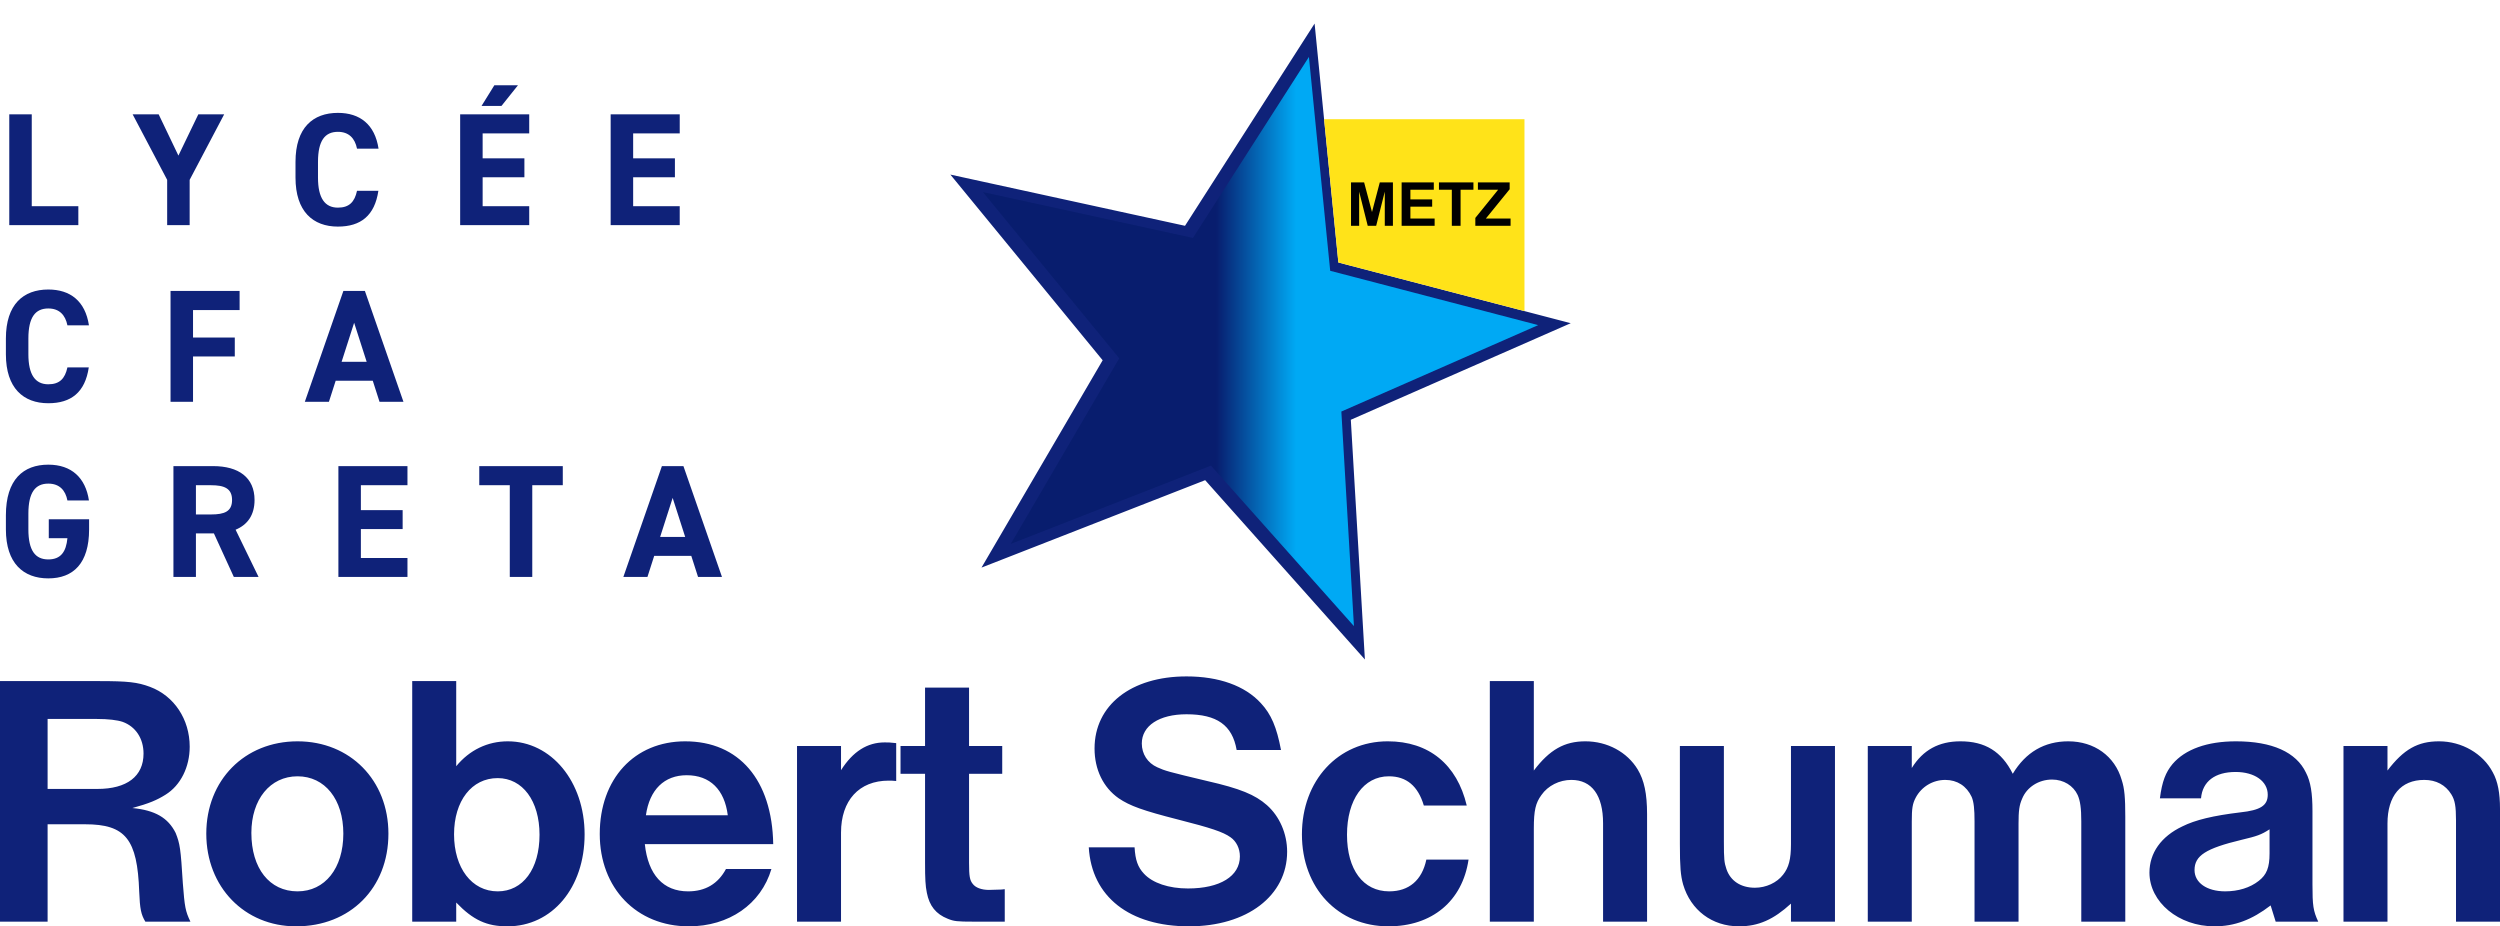 <svg xmlns="http://www.w3.org/2000/svg" width="664.612" height="246.262" viewBox="0 0 664.612 246.262" enable-background="new 0 0 664.612 246.262"><filter id="a"><feGaussianBlur stdDeviation="7"/></filter><path d="M260.924 150.894l59.463-23.244 42.462 47.672-3.742-63.731 58.466-25.67-12.299-3.216-49.477-12.919-3.798-38.1-2.52-25.424-34.452 53.764-62.377-13.615 40.488 49.364-32.214 55.119zM20.825 54.815H8.442V30.39H2.464v29.464h18.361v-5.039zm23.615 5.039h5.978V47.812l9.18-17.422h-6.874l-5.295 10.975-5.252-10.975h-6.918l9.18 17.422v12.042zm45.392.384c6.064 0 9.779-2.903 10.761-9.522h-5.68c-.64 2.989-2.092 4.484-5.08 4.484-3.46 0-5.295-2.52-5.295-7.985V43.03c0-5.637 1.836-7.985 5.294-7.985 2.904 0 4.527 1.708 5.082 4.483h5.722c-.982-6.447-4.954-9.522-10.804-9.522-6.618 0-11.273 3.929-11.273 13.024v4.185c0 9.01 4.655 13.023 11.273 13.023zm50.858-5.423h-12.383V47.13h11.102V42.09h-11.102v-6.618h12.383V30.39H122.33v29.464h18.361v-5.039zm-2.989-32.153h-6.277l-3.416 5.508h5.295l4.398-5.508zm43 32.153H168.32V47.13h11.102V42.09h-11.102v-6.618h12.383V30.39H162.34v29.464h18.36v-5.039zm-167.86 52.383c6.063 0 9.778-2.903 10.76-9.522h-5.68c-.64 2.99-2.092 4.484-5.08 4.484-3.46 0-5.296-2.52-5.296-7.985V89.99c0-5.637 1.837-7.985 5.295-7.985 2.904 0 4.527 1.708 5.082 4.483h5.722c-.983-6.447-4.954-9.522-10.804-9.522-6.618 0-11.273 3.929-11.273 13.024v4.185c0 9.01 4.655 13.023 11.273 13.023zm50.857-24.766V77.35H45.337v29.464h5.978V94.772h11.102v-5.038H51.315v-7.302h12.383zm27.586-5.082l-10.248 29.464h6.405l1.794-5.594h9.863l1.794 5.594h6.362L97.006 77.35h-5.722zm-.47 18.832l3.331-10.377 3.33 10.377h-6.66zM12.84 153.76c6.662 0 10.846-4.014 10.846-13.023v-2.69H12.968v5.038h4.954c-.342 3.544-1.708 5.637-5.082 5.637-3.458 0-5.295-2.349-5.295-7.985v-4.185c0-5.637 1.837-7.985 5.295-7.985 2.99 0 4.57 1.793 5.082 4.483h5.722c-.897-6.02-4.612-9.522-10.804-9.522-6.618 0-11.273 3.929-11.273 13.45v3.759c0 9.01 4.655 13.023 11.273 13.023zm49.321-.384h6.576l-6.106-12.554c3.202-1.324 5.039-3.929 5.039-7.9 0-5.978-4.228-9.01-11.017-9.01H46.106v29.464h5.978v-11.572h4.782l5.295 11.572zm-10.077-16.61v-7.772h4.014c3.544 0 5.593.854 5.593 3.928 0 3.075-2.05 3.843-5.593 3.843h-4.014zm37.876 16.61h18.362v-5.039H95.938v-7.686h11.103v-5.039H95.938v-6.618h12.384v-5.082H89.96v29.464zm51.541 0v-24.382h8.113v-5.082H127.41v5.082h8.113v24.382h5.978zm24.213 0h6.405l1.794-5.594h9.864l1.793 5.594h6.362l-10.248-29.464h-5.722l-10.248 29.464zm16.44-10.632h-6.662l3.331-10.377 3.33 10.377zM46.692 221.43c-2.013-4.027-5.465-6.04-11.505-6.616 4.506-1.246 6.52-2.109 8.82-3.547 4.027-2.493 6.424-7.383 6.424-12.752 0-7.286-4.123-13.518-10.546-15.915-3.356-1.247-5.849-1.534-13.615-1.534H0v63.95h12.656v-25.887h9.97c10.74 0 13.903 3.93 14.382 17.928.192 4.603.48 6.04 1.63 7.958h11.985c-1.342-2.78-1.534-3.93-2.014-10.163-.575-9.3-.767-10.546-1.917-13.422zm-20.805-11.697H12.656v-18.6H25.79c2.972 0 5.369.287 6.807.767 3.452 1.246 5.56 4.41 5.56 8.437 0 6.04-4.41 9.396-12.271 9.396zm53.21-12.656c-14.093 0-24.256 10.355-24.256 24.545 0 14.19 10.163 24.64 23.873 24.64 14.382 0 24.545-10.163 24.545-24.64 0-14.19-10.163-24.545-24.161-24.545zm0 39.885c-7.478 0-12.272-6.137-12.272-15.532 0-8.917 4.986-15.053 12.273-15.053s12.176 6.136 12.176 15.245c0 9.203-4.89 15.34-12.176 15.34zm55.895-39.885c-5.369 0-10.163 2.301-13.71 6.616v-22.627h-11.697v63.95h11.697v-5.082c4.506 4.698 8.15 6.328 13.615 6.328 11.888 0 20.517-10.26 20.517-24.449 0-13.998-8.82-24.736-20.422-24.736zm-2.684 39.885c-6.903 0-11.601-6.232-11.601-15.149 0-8.916 4.698-14.957 11.6-14.957 6.616 0 11.123 6.04 11.123 15.053 0 9.108-4.41 15.053-11.122 15.053zm49.855-39.885c-13.518 0-22.722 9.971-22.722 24.64 0 14.382 9.779 24.545 23.681 24.545 10.642 0 19.175-5.849 21.956-15.245h-12.08c-2.11 3.931-5.466 5.945-10.068 5.945-6.615 0-10.642-4.41-11.505-12.56h34.132c-.287-17.066-9.108-27.325-23.394-27.325zm-10.45 19.655c.958-6.807 4.89-10.642 10.834-10.642 6.232 0 10.067 3.835 10.93 10.642h-21.764zm51.869-11.985v-6.424h-11.697v46.692h11.697v-23.681c0-8.533 4.794-13.806 12.656-13.806.383 0 1.246 0 2.013.096v-10.068c-1.534-.191-2.205-.191-3.068-.191-4.602 0-8.437 2.397-11.601 7.382zm39.308 31.831c-1.917 0-3.547-.575-4.314-1.63-.767-.958-.959-2.013-.959-5.56v-23.682h8.82v-7.383h-8.82v-15.532H245.92v15.532h-6.52v7.383h6.52v23.682c0 4.218.096 6.136.48 7.957.67 3.452 2.397 5.657 5.56 6.903 1.63.671 2.493.767 6.808.767h8.341v-8.629l-.959.096-3.26.096zm73.921-22.53c-3.164-2.781-7.095-4.411-15.916-6.424-10.45-2.493-11.121-2.685-13.23-3.644-2.59-1.15-4.123-3.547-4.123-6.328 0-4.698 4.602-7.766 11.888-7.766 8.054 0 12.177 2.877 13.327 9.492h11.793c-1.15-6.04-2.588-9.492-5.369-12.464-4.218-4.602-11.122-7.095-19.75-7.095-14.765 0-24.45 7.67-24.45 19.176 0 5.56 2.302 10.354 6.425 13.23 2.972 2.014 6.423 3.26 15.82 5.657 8.628 2.205 11.888 3.26 13.901 4.698 1.534 1.055 2.493 2.972 2.493 5.082 0 5.273-5.273 8.533-13.806 8.533-5.081 0-9.396-1.438-11.697-3.931-1.63-1.726-2.301-3.644-2.493-7h-12.176c.767 13.136 10.834 20.998 26.654 20.998 15.436 0 26.078-8.15 26.078-19.847 0-4.793-2.013-9.396-5.369-12.368zm32.502 22.914c-6.903 0-11.218-5.753-11.218-15.053s4.41-15.532 11.122-15.532c4.698 0 7.766 2.589 9.3 7.766h11.41c-2.59-10.93-10.068-17.066-20.998-17.066-13.23 0-22.818 10.45-22.818 24.736 0 14.286 9.587 24.449 23.01 24.449 11.601 0 19.655-6.712 21.285-17.737h-11.218c-1.15 5.465-4.602 8.437-9.875 8.437zm52.157-39.885c-5.561 0-9.492 2.205-13.71 7.766v-23.777h-11.698v63.95h11.697v-24.737c0-4.89.48-6.807 2.014-8.916 1.725-2.493 4.794-4.027 7.957-4.027 5.466 0 8.438 4.123 8.438 11.505v26.174h11.697v-28.57c0-5.466-.768-9.013-2.493-11.89-2.78-4.602-8.054-7.478-13.902-7.478zm54.649 27.325c0 4.027-.575 6.232-2.11 8.15-1.63 2.109-4.506 3.45-7.478 3.45-3.739 0-6.52-1.82-7.574-4.985-.575-1.725-.671-2.588-.671-7.286v-25.408h-11.697v26.079c0 6.04.192 8.341.863 10.738 2.013 6.807 7.67 11.122 14.86 11.122 5.178 0 9.205-1.822 13.807-6.04v4.793h11.697v-46.692h-11.697v26.079zm73.73-27.325c-6.328 0-11.314 2.876-14.766 8.629-2.972-5.944-7.382-8.629-13.902-8.629-5.752 0-9.97 2.301-12.943 7.095v-5.849H496.54v46.692h11.697v-26.653c0-3.452.192-4.698 1.055-6.328 1.534-2.876 4.506-4.698 7.862-4.698 3.163 0 5.656 1.63 6.999 4.506.575 1.342.766 3.26.766 6.52v26.653h11.697v-26.078c0-3.356.192-4.89.96-6.615 1.246-3.069 4.41-5.082 7.957-5.082 3.068 0 5.657 1.63 6.807 4.123.671 1.534.959 3.451.959 6.999v26.653h11.697v-27.9c0-4.985-.192-7.478-.959-9.78-1.822-6.327-7.286-10.258-14.19-10.258zm64.908 18.504c0-4.698-.48-7.766-1.726-10.163-2.589-5.465-9.013-8.34-18.6-8.34-7.67 0-13.519 2.108-16.875 6.04-1.821 2.204-2.78 4.601-3.355 9.108h10.93c.383-4.507 3.74-7 9.204-7 5.081 0 8.533 2.493 8.533 6.04 0 2.877-1.917 4.124-7.287 4.699-7.19.863-11.984 2.013-15.436 3.739-5.657 2.684-8.725 7.095-8.725 12.272 0 7.862 7.766 14.286 17.258 14.286 5.37 0 9.971-1.726 14.957-5.561l1.342 4.314h11.314c-1.343-2.876-1.534-4.314-1.534-9.875v-19.559zm-11.41 11.314c0 3.739-.767 5.656-2.876 7.286-2.301 1.822-5.465 2.78-8.917 2.78-4.89 0-8.15-2.3-8.15-5.656 0-3.835 2.973-5.753 12.56-8.054 4.028-.958 5.178-1.342 7.383-2.78v6.424zm59.348-21.573c-2.589-4.985-8.246-8.245-14.286-8.245-5.657 0-9.396 2.11-13.71 7.766v-6.52h-11.697v46.692h11.697v-26.078c0-7.383 3.547-11.601 9.78-11.601 3.163 0 5.656 1.342 7.19 3.835.959 1.534 1.246 3.164 1.246 6.903v26.941h11.697v-30.009c0-4.123-.575-7.287-1.917-9.684z" fill="#0f2279"/><g filter="url(#a)"><linearGradient id="b" gradientUnits="userSpaceOnUse" x1="261.303" y1="90.792" x2="408.92" y2="90.792"><stop offset=".42" stop-color="#081d6e"/><stop offset=".564" stop-color="#00a9f4"/></linearGradient><path fill="url(#b)" d="M356.59 109.408l3.349 57.044-38.007-42.67-53.223 20.805 28.833-49.335-36.239-44.184 55.832 12.187 30.836-48.123 2.256 22.757 3.4 34.101 44.285 11.564 11.008 2.878z"/></g><path fill="#ffe319" d="M405.274 31.687v51.018l-49.477-12.919-3.798-38.1z"/><path d="M364.738 56.365l-2.093-7.87h-3.485v11.537h2.163v-9.08l2.282 9.08h2.242l2.29-9.08v9.08h2.164V48.496h-3.493l-2.07 7.869zm10.207-1.417h5.79v-1.943h-5.79v-2.557h6.224v-1.952h-8.554v11.536h8.774v-1.944h-6.444v-3.14zm7.592-4.5h3.421v9.584h2.33v-9.584h3.415v-1.952h-9.166v1.952zm12.48 7.64l6.318-7.782v-1.81h-8.442v1.952h5.373l-6.058 7.483v2.1h9.371v-1.943h-6.561z"/></svg>